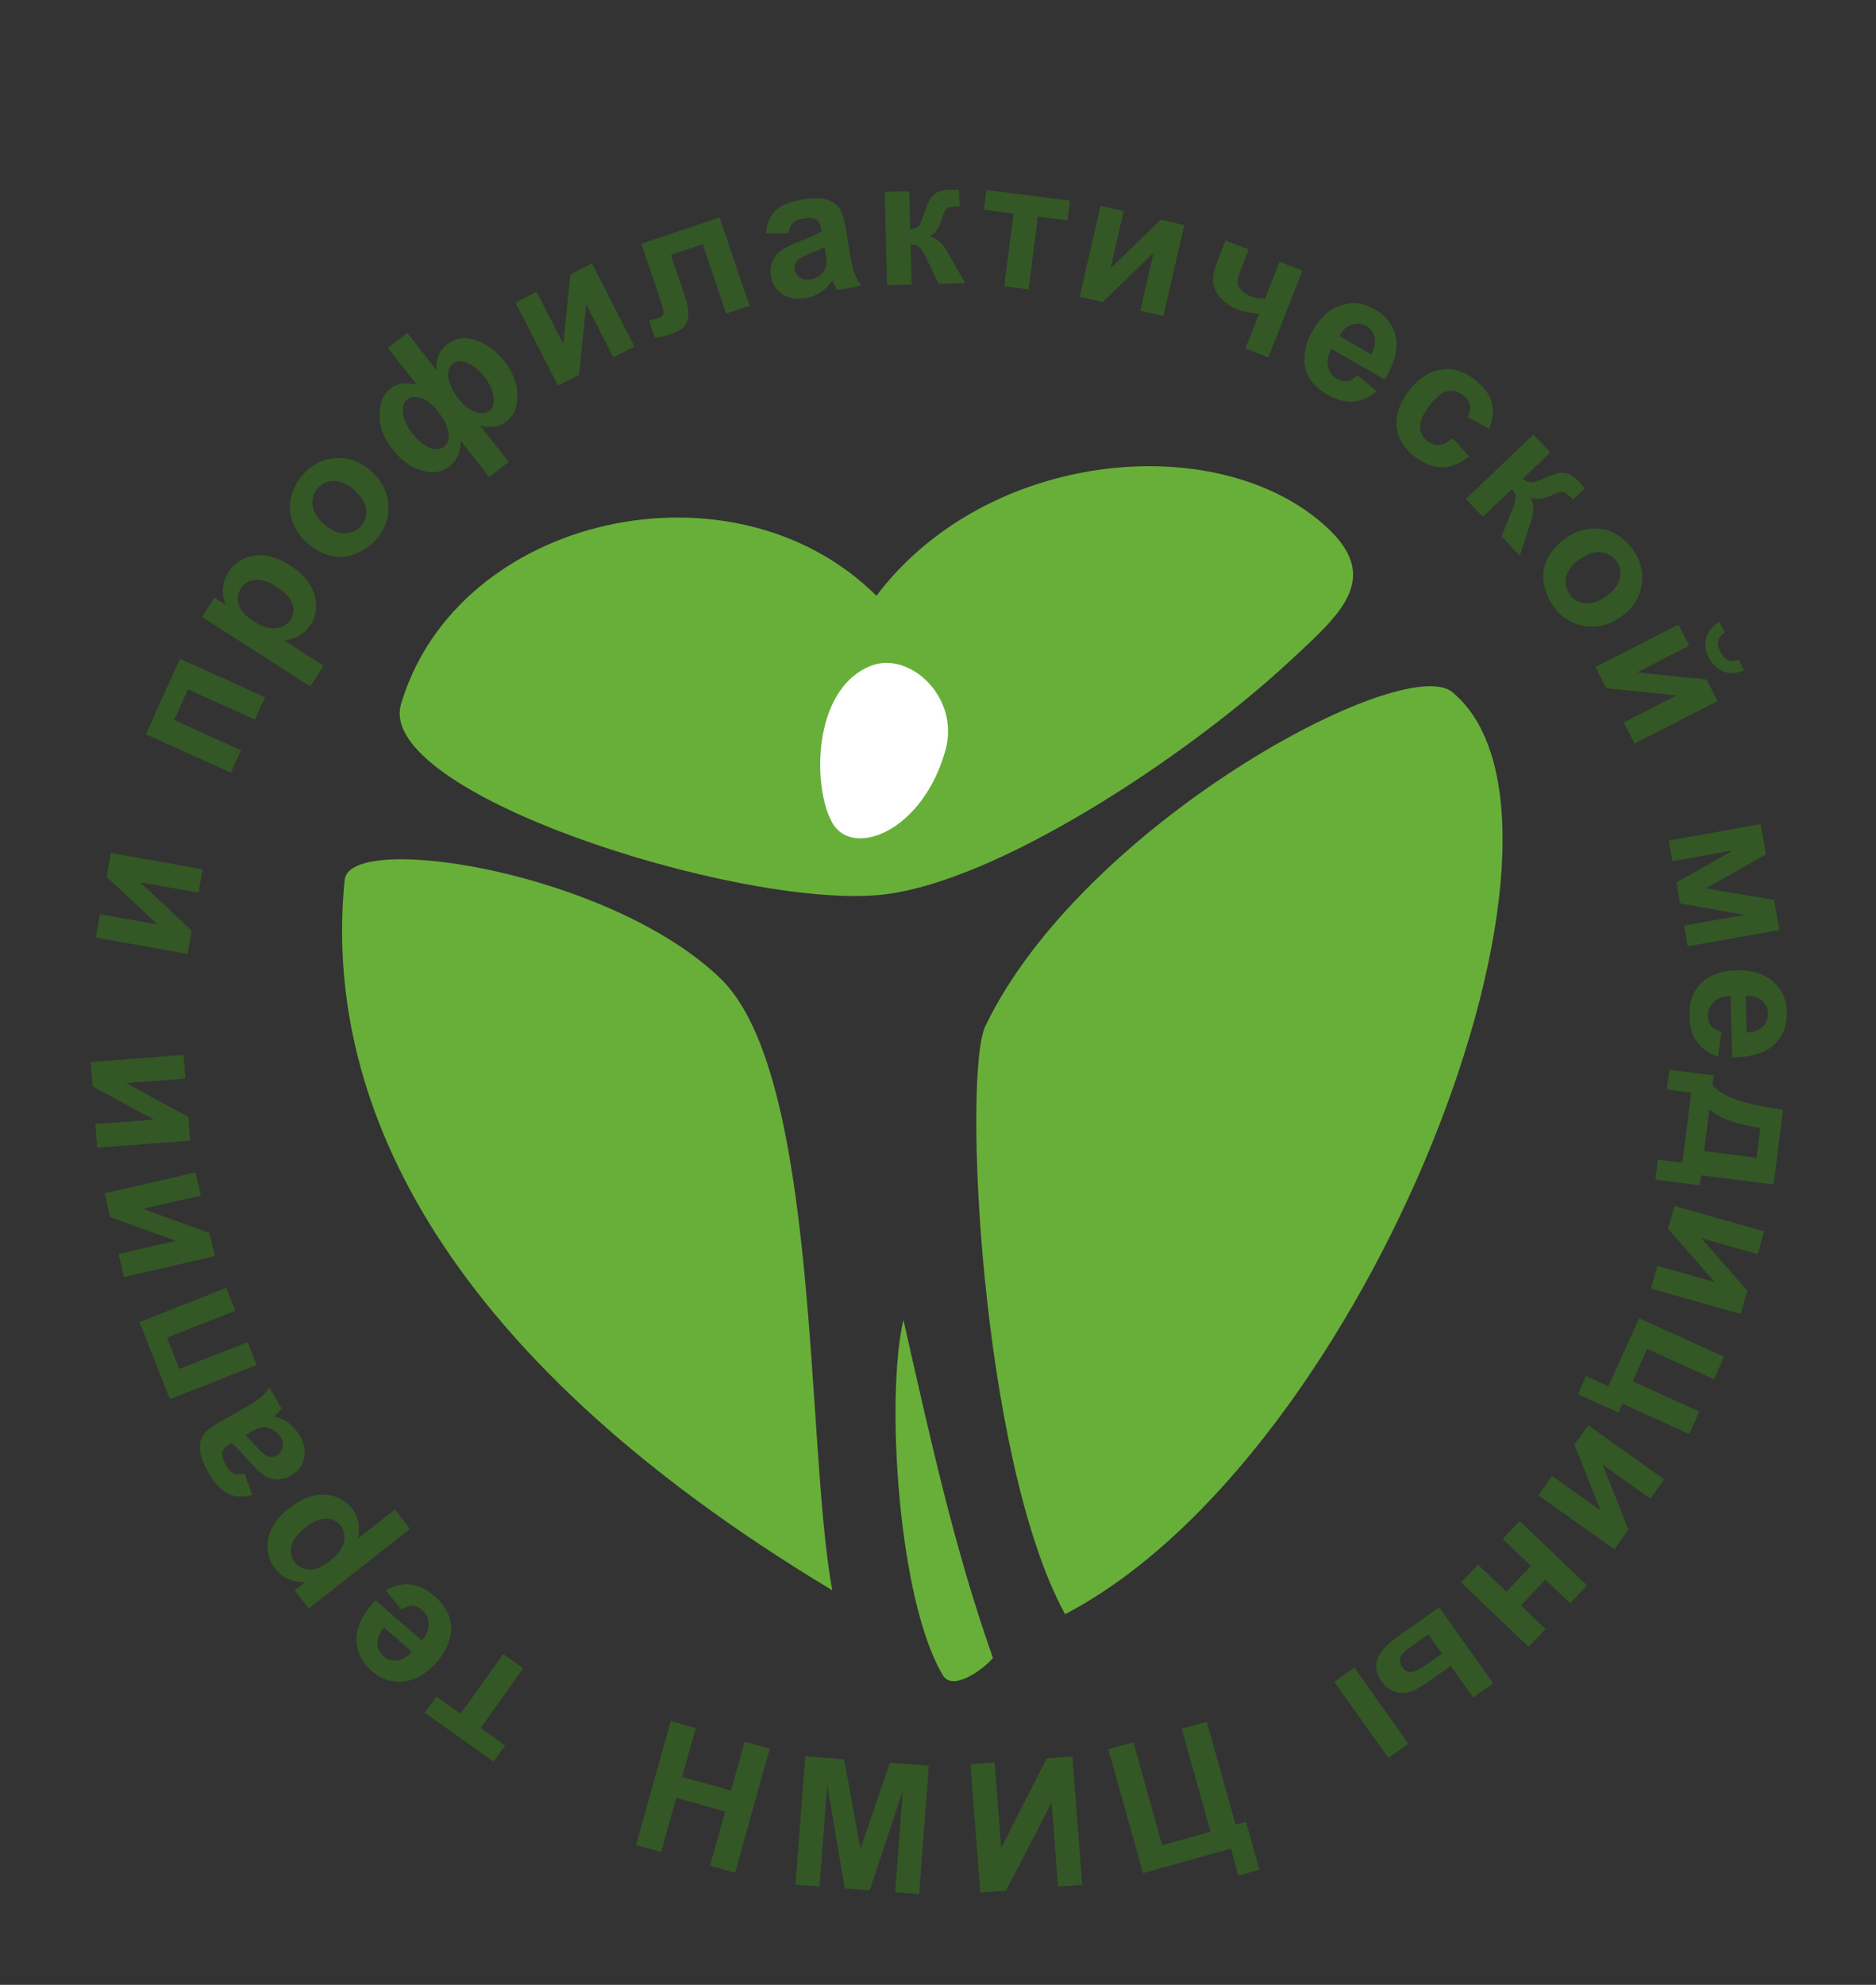 <?xml version="1.0" encoding="UTF-8" standalone="no"?>
<!-- Created with Inkscape (http://www.inkscape.org/) -->

<svg
   version="1.1"
   id="svg2"
   xml:space="preserve"
   width="417.333"
   height="441.333"
   viewBox="0 0 417.333 441.333"
   sodipodi:docname="NMICPM_logo rus.eps"
   xmlns:inkscape="http://www.inkscape.org/namespaces/inkscape"
   xmlns:sodipodi="http://sodipodi.sourceforge.net/DTD/sodipodi-0.dtd"
   xmlns="http://www.w3.org/2000/svg"
   xmlns:svg="http://www.w3.org/2000/svg"><rect x="0" y="0" width="417.333" height="441.333" fill="#333333" stroke="none"/><defs
     id="defs6" /><sodipodi:namedview
     id="namedview4"
     pagecolor="#ffffff"
     bordercolor="#666666"
     borderopacity="1.0"
     inkscape:pageshadow="2"
     inkscape:pageopacity="0.0"
     inkscape:pagecheckerboard="0" /><g
     id="g8"
     inkscape:groupmode="layer"
     inkscape:label="ink_ext_XXXXXX"
     transform="matrix(1.333,0,0,-1.333,0,441.333)"><g
       id="g10"
       transform="scale(0.1)"><path
         d="M 1202.58,1678.44 C 1368.93,1517.52 1344.35,897.473 1388.98,658.07 718.184,1061.36 539.551,1489 575.203,1843.09 c 8.266,82 443.027,13.65 627.377,-164.65 v 0"
         style="fill:#68af39;fill-opacity:1;fill-rule:evenodd;stroke:none"
         id="path12" /><path
         d="m 1644.46,1599.33 c -38.12,-79.17 -8.19,-722.857 132.96,-981.057 505.82,263.457 911.8,1317.897 646.41,1537.937 -81.65,67.7 -617.11,-219.88 -779.37,-556.88 v 0"
         style="fill:#68af39;fill-opacity:1;fill-rule:evenodd;stroke:none"
         id="path14" /><path
         d="m 2153.54,2209 c -170.93,-159.04 -495.15,-374.47 -688.16,-391.24 -238.18,-20.7 -840.22,170.28 -796.013,318.96 93.781,315.31 554.513,417.92 793.233,180.27 184.63,244.8 572.12,279.97 751.73,114.19 93.05,-85.88 21.04,-146.06 -60.79,-222.18 v 0"
         style="fill:#68af39;fill-opacity:1;fill-rule:evenodd;stroke:none"
         id="path16" /><path
         d="m 1574.05,515.672 c -75.05,122.828 -96.61,465.16 -66.36,593.358 44.6,-196.229 83.94,-378.358 149.36,-563.85 -16.54,-19.899 -67.14,-55.457 -83,-29.508 v 0"
         style="fill:#68af39;fill-opacity:1;fill-rule:evenodd;stroke:none"
         id="path18" /><path
         d="m 1577.77,2059.13 c -37.84,-135.01 -153.33,-179.59 -187.89,-122.29 -33.6,55.68 -36.47,222.44 62.57,263.03 64.55,26.44 150.26,-51.7 125.32,-140.74 v 0"
         style="fill:#ffffff;fill-opacity:1;fill-rule:evenodd;stroke:none"
         id="path20" /><path
         d="m 823.574,372.258 -114.664,81.535 19.297,27.137 40.582,-28.856 70.934,99.75 33.496,-23.816 -70.934,-99.754 40.59,-28.859 z m -153.699,253.644 -26.547,32.129 c 13.82,7.938 27.629,11.121 41.383,9.66 13.75,-1.527 27.109,-7.871 39.996,-19.031 20.449,-17.715 29.809,-37.531 28.012,-59.387 -1.551,-17.449 -9.383,-34.347 -23.555,-50.71 -16.894,-19.5 -35.254,-30.391 -54.976,-32.618 -19.758,-2.265 -37.426,3.375 -52.997,16.868 -17.461,15.121 -26.246,32.851 -26.359,53.191 -0.07,20.305 10.445,42.219 31.59,65.711 l 77.773,-67.371 c 7.762,9.418 11.489,18.758 11.141,28.054 -0.313,9.27 -4.055,17.008 -11.16,23.165 -4.875,4.222 -10.102,6.437 -15.684,6.636 -5.617,0.239 -11.812,-1.875 -18.617,-6.297 z m -29.117,-29.945 c -7.598,-9.23 -11.246,-18.105 -10.887,-26.625 0.332,-8.551 3.668,-15.543 10.016,-21.043 6.765,-5.859 14.519,-8.211 23.226,-7.09 8.715,1.121 16.727,6.02 24.016,14.59 z m -125.289,31.922 -23.727,30.191 17.969,14.118 c -9.227,-0.887 -18.32,0.488 -27.383,4.175 -9.027,3.719 -16.754,9.664 -23.144,17.805 -11.157,14.191 -15.059,30.645 -11.68,49.328 3.34,18.649 15.016,35.836 34.91,51.469 20.484,16.098 40.289,23.586 59.496,22.527 19.207,-1.058 34.383,-8.719 45.57,-22.953 5.313,-6.758 8.793,-13.941 10.411,-21.578 1.617,-7.563 1.593,-16.996 -0.176,-28.18 l 61.246,48.133 25.398,-32.316 z m 34.301,78.461 c 13.796,10.844 21.847,21.558 24.16,32.215 2.3,10.582 0.383,19.82 -5.735,27.605 -5.902,7.508 -13.84,11.383 -23.82,11.613 -9.977,0.239 -21.832,-5.07 -35.629,-15.914 -12.894,-10.132 -20.441,-20.195 -22.641,-30.257 -2.238,-10.024 -0.339,-18.836 5.625,-26.422 6.211,-7.903 14.434,-12.055 24.645,-12.426 10.242,-0.406 21.363,4.133 33.395,13.586 z M 408.18,852.523 421,816.984 c -15.27,-3.937 -28.637,-3.254 -40.074,1.989 -11.438,5.25 -22.203,16.652 -32.274,34.164 -9.144,15.902 -14.109,28.851 -14.824,38.824 -0.695,9.93 0.91,18.176 4.902,24.676 3.989,6.508 13.68,14.215 29.2,23.136 l 41.914,23.407 c 11.832,6.804 20.265,12.402 25.254,16.769 4.984,4.367 9.785,9.957 14.406,16.766 l 20.34,-35.371 c -1.817,-2.254 -4.617,-5.422 -8.434,-9.406 -1.805,-1.782 -2.941,-3.016 -3.441,-3.649 9.472,-2.629 17.672,-6.566 24.652,-11.781 6.981,-5.215 12.734,-11.711 17.246,-19.555 7.949,-13.828 10.457,-26.918 7.504,-39.23 -2.91,-12.289 -10.156,-21.762 -21.683,-28.387 -7.59,-4.363 -15.438,-6.457 -23.516,-6.254 -8.031,0.227 -15.543,2.656 -22.496,7.422 -6.926,4.726 -15.137,12.582 -24.621,23.566 -12.692,14.848 -22.293,24.731 -28.668,29.598 l -3.598,-2.07 c -6.937,-3.985 -10.906,-8.52 -11.953,-13.621 -0.977,-5.118 1.238,-12.383 6.644,-21.786 3.665,-6.371 7.766,-10.589 12.364,-12.671 4.582,-2.157 10.691,-2.45 18.336,-0.997 z m 1.351,64.454 c 4.133,-3.68 10.117,-9.872 17.949,-18.579 7.805,-8.66 13.625,-13.96 17.364,-15.851 6.004,-2.719 11.511,-2.668 16.582,0.246 5.031,2.895 8.246,7.227 9.746,13.047 1.496,5.82 0.601,11.59 -2.711,17.355 -3.691,6.414 -9.352,11.352 -16.926,14.785 -5.715,2.422 -11.262,3.04 -16.719,1.692 -3.554,-0.832 -9.636,-3.699 -18.175,-8.609 z m -126.023,59.867 -50.731,128.656 144.844,57.11 15.078,-38.23 -113.867,-44.9 20.574,-52.19 113.867,44.9 15.079,-38.23 z m -76.625,203.646 -8.903,38.59 95.344,22 -109.578,39.68 -9.105,39.46 151.711,35.01 8.902,-38.59 -96.707,-22.32 111.144,-40.23 8.907,-38.59 z m -44.774,215.86 -3,39.49 97.567,7.41 -102.367,55.7 -3.071,40.39 155.254,11.8 3,-39.48 -98.961,-7.53 103.828,-56.49 3.004,-39.49 z m -2.367,350.55 6.961,38.99 96.328,-17.21 -85.195,79.52 7.121,39.87 153.27,-27.37 -6.961,-38.99 -97.703,17.45 86.414,-80.65 -6.965,-38.98 z m 83.672,339.06 56.973,126.02 141.871,-64.14 -16.93,-37.45 -111.531,50.43 -23.113,-51.12 111.531,-50.43 -16.93,-37.45 z m 93.641,195.75 20.726,32.32 19.235,-12.33 c -3.868,8.42 -5.555,17.46 -5.051,27.23 0.543,9.75 3.629,19 9.215,27.71 9.742,15.2 24,24.29 42.758,27.23 18.71,2.98 38.777,-2.41 60.078,-16.07 21.929,-14.05 35.511,-30.3 40.82,-48.79 5.309,-18.49 3.059,-35.34 -6.711,-50.58 -4.637,-7.23 -10.281,-12.88 -16.961,-16.92 -6.613,-4.01 -15.531,-7.08 -26.676,-9.09 l 65.578,-42.04 -22.179,-34.6 z m 85.379,-6.63 c 14.773,-9.47 27.535,-13.56 38.359,-12.24 10.754,1.3 18.848,6.15 24.191,14.49 5.157,8.04 6.204,16.81 3.149,26.31 -3.059,9.5 -11.965,18.95 -26.738,28.42 -13.805,8.85 -25.79,12.67 -36.016,11.45 -10.203,-1.18 -17.899,-5.87 -23.106,-13.99 -5.425,-8.46 -6.648,-17.59 -3.64,-27.36 2.976,-9.81 10.918,-18.82 23.801,-27.08 z m 89.703,130.51 c -10.352,8.97 -18.176,20.18 -23.434,33.66 -5.289,13.52 -6.406,27.12 -3.422,40.88 2.985,13.75 9.418,26.37 19.407,37.89 15.417,17.8 33.8,27.35 55.218,28.7 21.457,1.32 40.957,-5.64 58.641,-20.96 17.84,-15.46 27.641,-34 29.437,-55.6 1.762,-21.64 -4.886,-41.15 -19.976,-58.57 -9.332,-10.77 -20.692,-18.92 -34.047,-24.49 -13.324,-5.52 -26.914,-6.78 -40.781,-3.7 -13.828,3.05 -27.512,10.47 -41.043,22.19 z m 29.359,30.54 c 11.68,-10.12 23.024,-15.12 34.004,-14.98 11.047,0.16 20.043,4.28 27.078,12.4 7.008,8.09 9.801,17.58 8.313,28.46 -1.453,10.85 -8.094,21.43 -19.922,31.68 -11.531,9.98 -22.801,14.92 -33.746,14.81 -10.981,-0.08 -19.973,-4.2 -26.981,-12.29 -7.035,-8.12 -9.828,-17.61 -8.406,-28.57 1.414,-10.89 7.984,-21.4 19.66,-31.51 z m 105.817,294.12 32.312,25.4 48.879,-62.19 c -0.836,9.08 0.293,17.27 3.336,24.56 3.047,7.29 8.082,13.67 15.043,19.14 13.094,10.29 28.789,12.32 47.062,6.14 18.305,-6.22 34.399,-18.12 48.301,-35.81 13.965,-17.77 21.07,-36.35 21.324,-55.86 0.301,-19.48 -5.918,-34.22 -18.613,-44.2 -5.738,-4.51 -12.269,-7.29 -19.598,-8.41 -7.285,-1.08 -15.332,-0.47 -24.093,1.86 l 47.605,-60.58 -32.312,-25.4 -47.61,60.58 c -0.199,-9.37 -1.824,-17.58 -4.875,-24.62 -3.051,-7.04 -7.57,-12.95 -13.543,-17.65 -13.133,-10.32 -28.843,-12.74 -47.023,-7.25 -18.176,5.49 -34.543,17.5 -49.125,36.05 -14.426,18.36 -21.469,37.44 -21.102,57.12 0.364,19.68 6.254,34.04 17.653,43 6.171,4.85 12.976,7.84 20.41,8.98 7.429,1.07 15.496,0.35 24.195,-2.22 z m 32.363,-85.59 c -5.938,-4.67 -8.324,-12.4 -7.11,-23.08 1.211,-10.69 6.414,-21.92 15.68,-33.72 9.332,-11.87 18.895,-19.75 28.645,-23.66 9.789,-3.88 17.75,-3.41 23.922,1.44 6.253,4.92 8.746,12.67 7.449,23.22 -1.258,10.58 -6.789,22.07 -16.555,34.49 -10.562,13.45 -20.617,21.38 -30.125,23.77 -9.504,2.39 -16.797,1.55 -21.906,-2.46 z m 75.859,59.23 c -6.605,-5.19 -8.922,-13.24 -6.996,-24.19 1.961,-10.99 7.488,-22.23 16.602,-33.82 9.113,-11.6 18.543,-19.07 28.293,-22.41 9.707,-3.37 17.589,-2.64 23.644,2.11 6.016,4.73 8.18,12.66 6.516,23.76 -1.66,11.09 -6.633,21.87 -14.824,32.29 -8.743,11.12 -18.129,18.94 -28.125,23.49 -9.965,4.51 -18.348,4.08 -25.11,-1.23 z m 104.692,102.22 35.242,18.06 44.609,-87.09 11.731,115.94 36.046,18.46 70.985,-138.57 -35.25,-18.05 -45.246,88.33 -11.891,-117.6 -35.246,-18.05 z m 210.263,97.96 130.43,44.14 49.91,-147.49 -38.93,-13.17 -39.24,115.94 -52.85,-17.88 22.45,-66.36 c 5.7,-16.86 7.78,-29.36 6.2,-37.49 -1.63,-8.15 -4.43,-14.06 -8.45,-17.8 -3.96,-3.72 -11.22,-7.38 -21.69,-10.92 -6.2,-2.1 -14.73,-4.04 -25.46,-5.88 l -9.69,28.66 c 0.85,0.29 3.06,0.93 6.63,1.93 4.16,1.09 7.39,2.02 9.61,2.77 5.31,1.8 7.94,4.64 8,8.52 0,3.9 -2.66,13.77 -8.03,29.64 z m 245.28,17.68 -37.78,-0.04 c 1.46,15.7 6.62,28.05 15.43,37.04 8.81,8.99 23.17,15.26 43.06,18.81 18.06,3.23 31.93,3.52 41.55,0.82 9.58,-2.71 16.8,-7 21.56,-12.96 4.78,-5.96 8.75,-17.69 11.9,-35.31 l 7.85,-47.36 c 2.4,-13.43 4.82,-23.26 7.24,-29.43 2.42,-6.17 6.05,-12.58 10.9,-19.23 l -40.16,-7.18 c -1.52,2.47 -3.55,6.18 -6,11.12 -1.07,2.3 -1.85,3.79 -2.28,4.47 -5.67,-8.02 -12.15,-14.41 -19.42,-19.21 -7.27,-4.8 -15.33,-8.02 -24.24,-9.61 -15.7,-2.81 -28.87,-0.74 -39.45,6.2 -10.58,6.9 -17.04,16.92 -19.38,30.02 -1.54,8.61 -0.85,16.71 2.07,24.24 2.93,7.48 7.76,13.72 14.59,18.65 6.79,4.92 16.97,10 30.51,15.2 18.26,6.92 30.81,12.62 37.55,16.97 l -0.73,4.09 c -1.41,7.87 -4.33,13.14 -8.77,15.85 -4.49,2.65 -12.07,3.03 -22.75,1.12 -7.24,-1.3 -12.59,-3.72 -16.11,-7.35 -3.58,-3.58 -5.92,-9.23 -7.14,-16.92 z m 60.19,-23.07 c -4.85,-2.65 -12.71,-6.19 -23.55,-10.61 -10.79,-4.41 -17.75,-8.1 -20.79,-10.98 -4.59,-4.73 -6.41,-9.93 -5.38,-15.69 1.02,-5.7 4.01,-10.2 8.98,-13.58 4.97,-3.37 10.71,-4.49 17.25,-3.32 7.29,1.3 13.85,4.96 19.64,10.93 4.21,4.55 6.67,9.57 7.25,15.16 0.41,3.62 -0.22,10.32 -1.95,20.02 z m 100.45,92.1 41.09,1.04 1.61,-63.58 c 6.82,0.97 11.62,3.19 14.38,6.66 2.72,3.48 5.98,11.01 9.69,22.61 4.91,15.47 10.41,25.37 16.6,29.83 6.13,4.45 14.28,6.81 24.47,7.07 3.16,0.08 8.56,-0.03 16.32,-0.34 l 0.84,-27.14 c -10.91,-0.27 -17.82,-1.45 -20.77,-3.57 -3,-2.23 -6.13,-8.72 -9.36,-19.45 -4.44,-14.41 -11.16,-23.44 -20.08,-26.96 13.09,-3.27 24.37,-14.34 33.85,-33.16 0.48,-0.99 1.06,-1.97 1.68,-3.06 l 24.08,-42.3 -44.24,-1.12 -21.63,44.62 c -4.43,8.99 -8.23,14.75 -11.39,17.27 -3.12,2.51 -7.75,3.7 -13.8,3.55 l 1.69,-66.58 -41.09,-1.04 z m 169.73,3.12 139.58,-17.74 -4.2,-33.03 -49.4,6.28 -15.42,-121.43 -40.78,5.18 15.43,121.43 -49.41,6.27 z m 190.63,-26.37 38.59,-8.9 -22.01,-95.35 83.68,81.11 39.47,-9.11 -35.02,-151.71 -38.59,8.91 22.32,96.7 -84.87,-82.27 -38.59,8.91 z m 208.49,-57.65 38.79,-15.29 -13.66,-34.66 c -3.12,-7.9 -4.73,-14.04 -4.87,-18.5 -0.09,-4.43 1.59,-8.91 5.09,-13.51 3.48,-4.54 8.75,-8.23 15.72,-10.98 6.8,-2.68 15.03,-4.15 24.72,-4.37 l 24.36,61.77 38.23,-15.08 -57.1,-144.85 -38.24,15.08 22.83,57.91 c -16.51,1.89 -28.65,4.37 -36.46,7.45 -11.72,4.61 -21.29,11.29 -28.64,20.04 -7.37,8.72 -11.24,17.71 -11.63,26.95 -0.34,9.22 2.06,20.36 7.22,33.43 z m 220.13,-225.04 32.19,-26.47 c -12.05,-10.43 -25,-16.19 -38.78,-17.39 -13.79,-1.12 -28.12,2.56 -42.89,11.06 -23.46,13.48 -36.43,31.14 -38.83,52.94 -1.81,17.43 2.65,35.51 13.44,54.28 12.86,22.37 28.81,36.56 47.75,42.51 18.96,5.99 37.37,3.82 55.23,-6.45 20.03,-11.51 32.04,-27.24 36.03,-47.18 3.95,-19.92 -2.19,-43.44 -18.47,-70.53 l -89.2,51.29 c -5.82,-10.73 -7.7,-20.61 -5.58,-29.67 2.07,-9.04 7.22,-15.92 15.38,-20.6 5.59,-3.22 11.14,-4.4 16.66,-3.53 5.56,0.85 11.23,4.1 17.07,9.74 z m 22.87,34.95 c 5.69,10.51 7.58,19.92 5.6,28.21 -1.95,8.33 -6.56,14.56 -13.84,18.75 -7.77,4.46 -15.82,5.29 -24.16,2.52 -8.34,-2.76 -15.27,-9.1 -20.79,-18.9 z m 197.04,-124.11 -36.29,19.36 c 3.91,7.16 5.21,13.84 3.94,20.06 -1.32,6.18 -4.97,11.65 -11.02,16.41 -8.06,6.33 -16.7,8.61 -25.88,6.79 -9.19,-1.8 -18.91,-9.24 -29.19,-22.33 -11.44,-14.54 -17.06,-26.72 -16.91,-36.57 0.14,-9.84 4.32,-17.96 12.5,-24.39 6.13,-4.81 12.55,-7 19.19,-6.56 6.69,0.41 14.17,4.26 22.51,11.57 l 27.58,-30.46 c -14.79,-12.02 -29.8,-18.1 -45.03,-18.22 -15.23,-0.11 -30.7,6.01 -46.47,18.4 -17.85,14.03 -27.67,30.9 -29.41,50.53 -1.76,19.69 5.23,39.51 20.95,59.52 15.92,20.25 33.62,31.77 53.14,34.68 19.52,2.91 38.37,-2.81 56.57,-17.11 14.86,-11.68 24.16,-24.21 27.93,-37.54 3.73,-13.29 2.36,-27.99 -4.11,-44.14 z m 73.71,-9.74 28.36,-29.74 -46.03,-43.89 c 5.3,-4.41 10.17,-6.47 14.59,-6.18 4.4,0.32 12.17,2.96 23.25,8 14.77,6.76 25.8,9.32 33.26,7.73 7.42,-1.56 14.63,-6.01 21.67,-13.39 2.18,-2.28 5.73,-6.36 10.71,-12.32 l -19.55,-18.84 c -7.52,7.89 -13.04,12.23 -16.59,12.99 -3.66,0.72 -10.57,-1.31 -20.7,-6.12 -13.66,-6.4 -24.86,-7.47 -33.46,-3.23 6.36,-11.9 5.74,-27.69 -1.84,-47.35 -0.41,-1.02 -0.75,-2.1 -1.14,-3.3 l -15.18,-46.25 -30.53,32.03 18.53,45.99 c 3.69,9.32 5.41,16 5.15,20.04 -0.22,4 -2.46,8.23 -6.63,12.6 l -48.2,-45.95 -28.36,29.74 z m 54.77,-172.16 c 11.17,7.94 23.91,12.89 38.25,14.8 14.38,1.95 27.86,-0.18 40.52,-6.33 12.66,-6.16 23.4,-15.39 32.24,-27.82 13.64,-19.2 18.57,-39.31 14.82,-60.45 -3.79,-21.16 -15.16,-38.45 -34.24,-52.01 -19.23,-13.68 -39.57,-18.82 -60.98,-15.45 -21.44,3.4 -38.83,14.48 -52.18,33.26 -8.26,11.61 -13.49,24.58 -15.75,38.87 -2.21,14.25 -0.22,27.75 6.05,40.5 6.24,12.72 16.68,24.25 31.27,34.63 z m 22.72,-35.75 c -12.59,-8.95 -20.13,-18.79 -22.58,-29.49 -2.46,-10.78 -0.59,-20.49 5.64,-29.25 6.2,-8.72 14.76,-13.68 25.68,-14.81 10.89,-1.15 22.74,2.8 35.49,11.87 12.43,8.84 19.9,18.62 22.37,29.28 2.53,10.69 0.65,20.4 -5.55,29.12 -6.23,8.76 -14.79,13.72 -25.77,14.93 -10.92,1.2 -22.69,-2.7 -35.28,-11.65 z M 2801,2269 l 18.06,-35.25 -87.09,-44.61 115.94,-11.73 18.47,-36.04 -138.58,-70.98 -18.05,35.24 88.33,45.25 -117.6,11.89 -18.05,35.25 z m 100.53,-58.73 9.17,-17.89 c -12.32,-5.02 -23.76,-5.6 -34.2,-1.79 -10.43,3.82 -18.62,11.48 -24.53,23 -5.93,11.57 -7.36,22.69 -4.35,33.39 3.01,10.7 10.16,19.64 21.43,26.7 l 9.16,-17.89 c -5.82,-3.76 -9.4,-8.29 -10.64,-13.65 -1.25,-5.35 -0.02,-11.58 3.62,-18.71 3.63,-7.07 7.97,-11.7 13.04,-13.82 5.07,-2.12 10.84,-1.86 17.3,0.66 z m 36.7,-274.08 9.02,-50.5 -100.08,-56.73 113.65,-19.22 8.96,-50.15 -153.28,-27.38 -6.17,34.55 100.9,18.03 -107.53,19.09 -6.21,34.8 94.55,53.6 -100.91,-18.02 -6.17,34.56 z m -65.15,-346.44 -5.86,-41.26 c -15.18,4.87 -26.83,12.93 -35.02,24.07 -8.14,11.2 -12.45,25.35 -12.88,42.39 -0.68,27.04 7.66,47.31 25.03,60.7 13.93,10.61 31.7,16.21 53.34,16.76 25.79,0.65 46.2,-5.59 61.14,-18.66 14.99,-13.08 22.71,-29.93 23.24,-50.53 0.58,-23.09 -6.61,-41.53 -21.56,-55.31 -14.96,-13.74 -38.24,-20.73 -69.85,-20.93 l -2.6,102.87 c -12.18,-0.61 -21.6,-4.15 -28.24,-10.67 -6.64,-6.47 -9.83,-14.45 -9.59,-23.85 0.16,-6.45 2.04,-11.8 5.65,-16.06 3.61,-4.31 9.34,-7.47 17.2,-9.52 z m 41.74,-1.34 c 11.94,0.6 20.97,3.88 27.02,9.88 6.09,6.01 9.01,13.18 8.8,21.59 -0.23,8.94 -3.71,16.26 -10.41,21.94 -6.69,5.68 -15.71,8.31 -26.96,7.92 z m -107.23,-217.11 14.86,116.95 -40.77,5.18 4.2,33.04 74.09,-9.42 -2.11,-16.66 c 6.91,-7.93 18.28,-15.18 34.22,-21.84 15.89,-6.6 43.82,-12.92 83.69,-18.85 l -15.84,-124.69 -121.13,15.38 -2.11,-16.66 -74.11,9.41 4.24,33.34 z m 36.36,19.57 87.47,-11.26 6.29,49.55 c -42.49,7.06 -70.8,17.51 -84.92,31.35 z m 100.21,-134.08 -10.82,-38.09 -94.13,26.73 76.84,-87.63 -11.07,-38.96 -149.77,42.54 10.81,38.09 95.48,-27.11 -77.94,88.87 10.82,38.09 z m -66.86,-209.13 -16.92,-37.45 -111.54,50.42 -24.34,-53.85 111.53,-50.425 -16.93,-37.449 -111.53,50.418 -6.68,-14.758 -67.79,30.645 13.72,30.339 37.45,-16.925 51.16,113.175 z m -100,-204.441 -22.95,-32.27 -79.74,56.707 43.06,-108.293 -23.47,-33.008 -126.89,90.235 22.95,32.269 80.88,-57.515 -43.67,109.836 22.95,32.273 z m -128.62,-176.992 -28.35,-29.747 -41.26,39.333 -40.99,-42.993 41.26,-39.332 -28.36,-29.746 -112.69,107.434 28.35,29.75 47.34,-45.129 40.99,42.992 -47.34,45.129 28.36,29.746 z m -156.66,-163.27 -33.5,-23.816 -37.55,52.808 -33.74,-23.992 c -13.25,-9.414 -24.02,-15.664 -32.32,-18.746 -8.3,-3.078 -17.11,-3.207 -26.37,-0.352 -9.31,2.832 -16.99,8.536 -23.02,17.012 -8.72,12.262 -11.03,24.488 -6.97,36.637 4.06,12.152 14.53,24.262 31.4,36.258 l 71.84,51.082 z m -108.43,81.559 -31.3,-22.254 c -8.11,-5.766 -13.15,-11.258 -15.02,-16.395 -1.88,-5.133 -0.79,-10.554 3.27,-16.258 4.32,-6.07 9.67,-8.589 16.03,-7.437 6.36,1.148 15.69,6.062 27.99,14.812 l 21.8,15.504 z m -33.13,-182.215 -33.5,-23.821 -90.23,126.891 33.5,23.817 90.23,-126.887"
         style="fill:#335725;fill-opacity:1;fill-rule:nonzero;stroke:none"
         id="path22" /><path
         d="m 1061.48,233.203 57.86,206.856 41.89,-11.719 -22.78,-81.469 81.46,-22.789 22.8,81.469 41.89,-11.719 -57.87,-206.859 -41.89,11.718 25.3,90.434 -81.47,22.785 -25.3,-90.426 z m 266.02,-66.129 16.32,214.18 64.96,-4.949 27.26,-149 49.07,143.183 65.11,-4.961 -16.32,-214.175 -40.08,3.05 12.7,168.625 -55.07,-165.394 -41.69,3.176 -29.18,171.816 -12.99,-168.602 z m 292.08,200.957 40.39,3.074 10.86,-142.582 75.88,149.196 43.08,3.277 16.32,-214.176 -40.39,-3.074 -10.68,140.293 -76.06,-146.902 -43.08,-3.282 z m 230.03,25.024 41.89,11.718 48.09,-171.898 80.6,22.543 -48.08,171.898 41.89,11.719 48.08,-171.898 17.34,4.847 22.38,-80.027 -34.95,-9.777 -12.61,45.07 -146.77,-41.055 -57.86,206.86"
         style="fill:#335725;fill-opacity:1;fill-rule:nonzero;stroke:none"
         id="path24" /></g></g></svg>
